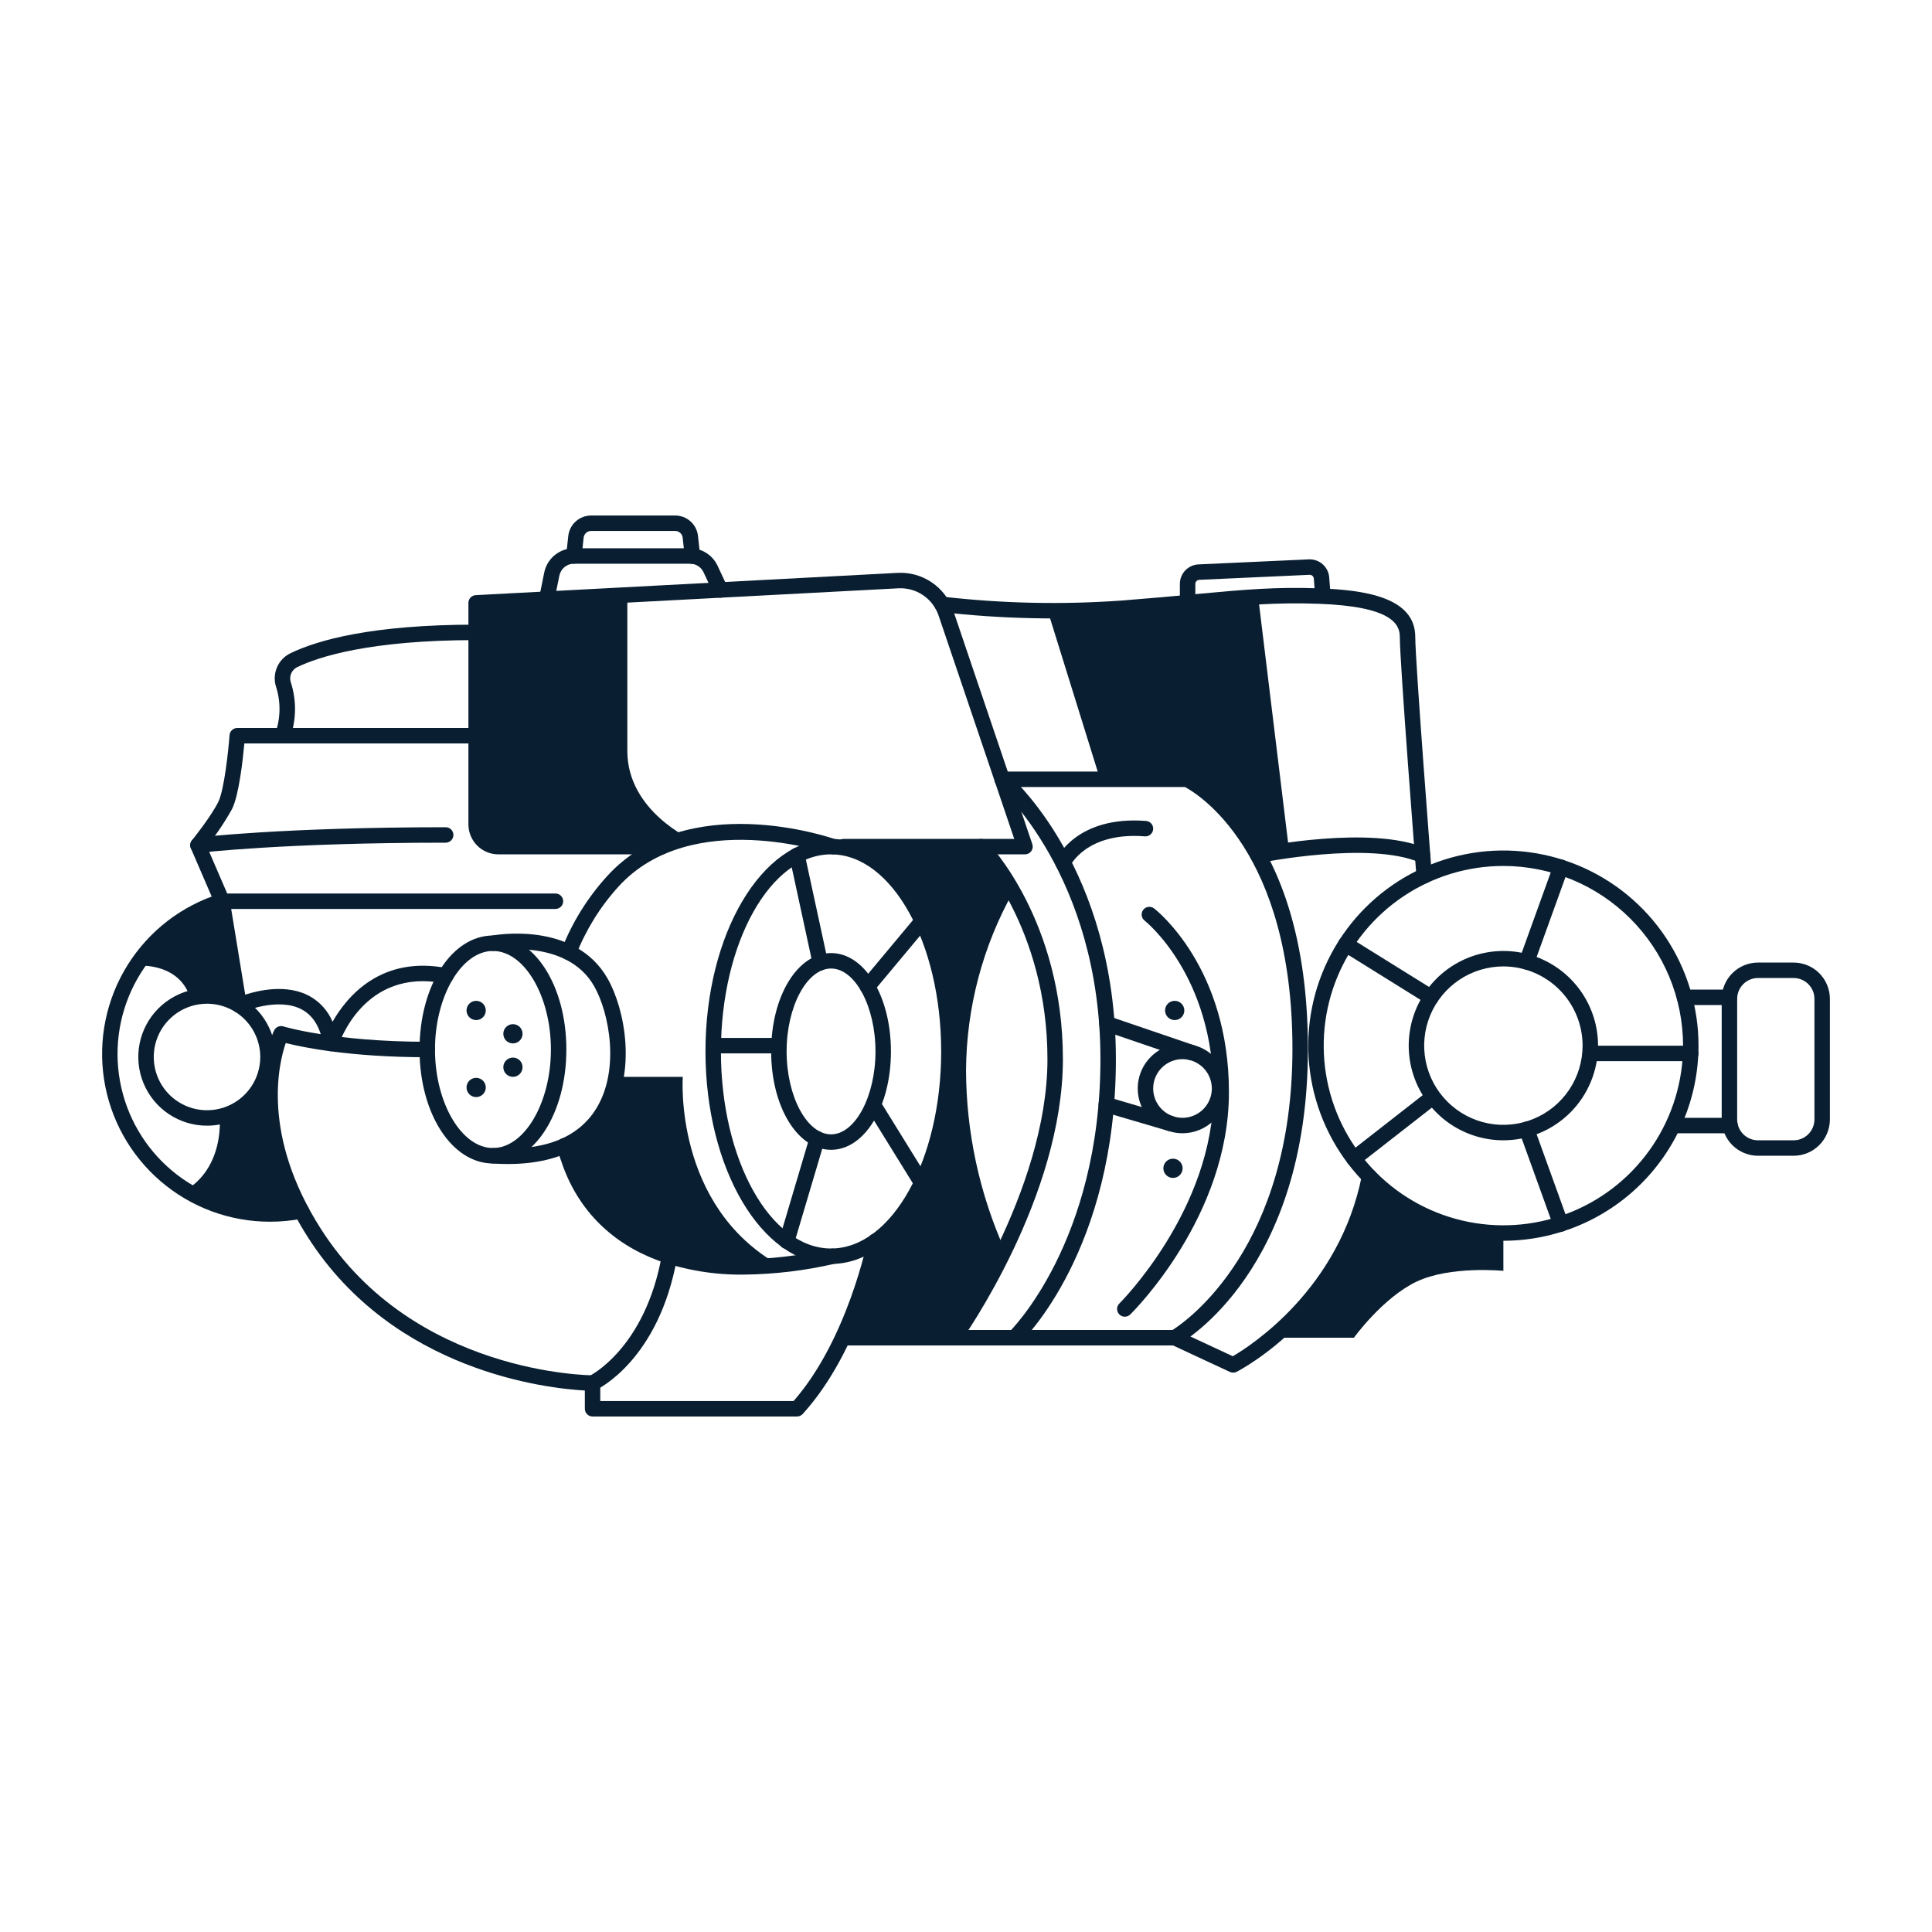 <svg width="115" height="115" viewBox="0 0 115 115" fill="none" xmlns="http://www.w3.org/2000/svg">
<path d="M49.467 75.235C45.346 75.235 41.992 69.56 41.992 62.585C41.992 55.61 45.346 49.935 49.467 49.935C53.589 49.935 56.942 55.61 56.942 62.585C56.942 69.56 53.59 75.235 49.467 75.235ZM49.467 50.855C45.853 50.855 42.912 56.117 42.912 62.585C42.912 69.053 45.853 74.315 49.467 74.315C53.082 74.315 56.022 69.053 56.022 62.585C56.022 56.117 53.082 50.855 49.467 50.855Z" fill="#091F31"/>
<path d="M89.487 73.855C87.19 73.855 84.944 73.174 83.034 71.898C81.124 70.621 79.635 68.808 78.756 66.685C77.877 64.563 77.647 62.227 78.095 59.974C78.543 57.721 79.65 55.652 81.274 54.027C82.898 52.403 84.968 51.297 87.221 50.848C89.474 50.4 91.81 50.63 93.932 51.509C96.054 52.389 97.868 53.877 99.145 55.787C100.421 57.697 101.102 59.943 101.102 62.24C101.099 65.32 99.874 68.272 97.696 70.45C95.519 72.627 92.567 73.852 89.487 73.855ZM89.487 51.545C87.372 51.545 85.304 52.172 83.545 53.348C81.787 54.523 80.416 56.193 79.606 58.148C78.797 60.102 78.585 62.252 78.998 64.327C79.41 66.401 80.429 68.307 81.925 69.803C83.42 71.299 85.326 72.317 87.401 72.73C89.475 73.142 91.626 72.931 93.58 72.121C95.534 71.312 97.204 69.941 98.38 68.182C99.555 66.423 100.182 64.356 100.182 62.24C100.179 59.405 99.051 56.686 97.046 54.681C95.041 52.676 92.323 51.548 89.487 51.545Z" fill="#091F31"/>
<path d="M106.762 68.795H104.642C104.069 68.795 103.52 68.567 103.115 68.162C102.71 67.757 102.483 67.208 102.482 66.635V59.455C102.483 58.882 102.71 58.333 103.115 57.928C103.52 57.523 104.069 57.296 104.642 57.295H106.762C107.335 57.296 107.884 57.523 108.289 57.928C108.694 58.333 108.922 58.882 108.922 59.455V66.635C108.922 67.208 108.694 67.757 108.289 68.162C107.884 68.567 107.335 68.795 106.762 68.795ZM104.642 58.215C104.313 58.216 103.998 58.346 103.766 58.579C103.534 58.811 103.403 59.126 103.402 59.455V66.635C103.403 66.964 103.533 67.279 103.766 67.511C103.998 67.744 104.313 67.875 104.642 67.875H106.762C107.091 67.875 107.406 67.744 107.638 67.511C107.871 67.279 108.002 66.964 108.002 66.635V59.455C108.002 59.126 107.871 58.811 107.638 58.579C107.406 58.346 107.091 58.216 106.762 58.215H104.642Z" fill="#091F31"/>
<path d="M102.942 59.825H100.268C100.146 59.825 100.029 59.777 99.942 59.69C99.856 59.604 99.808 59.487 99.808 59.365C99.808 59.243 99.856 59.126 99.942 59.04C100.029 58.953 100.146 58.905 100.268 58.905H102.942C103.064 58.905 103.181 58.953 103.267 59.04C103.354 59.126 103.402 59.243 103.402 59.365C103.402 59.487 103.354 59.604 103.267 59.69C103.181 59.777 103.064 59.825 102.942 59.825Z" fill="#091F31"/>
<path d="M102.981 67.456H99.708C99.586 67.456 99.469 67.407 99.382 67.321C99.296 67.235 99.248 67.118 99.248 66.996C99.248 66.874 99.296 66.757 99.382 66.67C99.469 66.584 99.586 66.536 99.708 66.536H102.981C103.103 66.536 103.22 66.584 103.307 66.67C103.393 66.757 103.441 66.874 103.441 66.996C103.441 67.118 103.393 67.235 103.307 67.321C103.22 67.407 103.103 67.456 102.981 67.456Z" fill="#091F31"/>
<path d="M89.487 67.875C88.373 67.875 87.283 67.545 86.356 66.926C85.43 66.306 84.707 65.426 84.281 64.397C83.855 63.367 83.743 62.234 83.96 61.141C84.178 60.048 84.714 59.044 85.502 58.256C86.291 57.468 87.295 56.931 88.388 56.714C89.481 56.496 90.614 56.608 91.644 57.034C92.673 57.461 93.553 58.183 94.172 59.11C94.792 60.036 95.122 61.126 95.122 62.24C95.12 63.734 94.526 65.166 93.47 66.223C92.413 67.279 90.981 67.874 89.487 67.875ZM89.487 57.525C88.555 57.525 87.643 57.802 86.868 58.32C86.092 58.838 85.488 59.574 85.131 60.436C84.774 61.297 84.681 62.245 84.863 63.16C85.045 64.075 85.494 64.915 86.153 65.574C86.812 66.234 87.653 66.683 88.567 66.865C89.482 67.047 90.43 66.953 91.291 66.596C92.153 66.24 92.889 65.635 93.407 64.86C93.925 64.084 94.202 63.173 94.202 62.24C94.201 60.99 93.703 59.792 92.82 58.908C91.936 58.024 90.737 57.527 89.487 57.525Z" fill="#091F31"/>
<path d="M90.873 57.714C90.799 57.714 90.726 57.696 90.661 57.662C90.595 57.628 90.539 57.579 90.496 57.518C90.454 57.458 90.427 57.388 90.417 57.315C90.407 57.242 90.415 57.167 90.44 57.098L92.474 51.463C92.515 51.348 92.601 51.254 92.711 51.203C92.822 51.151 92.948 51.145 93.063 51.186C93.178 51.228 93.271 51.313 93.323 51.423C93.375 51.534 93.381 51.661 93.339 51.775L91.305 57.41C91.273 57.499 91.215 57.576 91.137 57.631C91.06 57.685 90.968 57.714 90.873 57.714Z" fill="#091F31"/>
<path d="M92.906 73.321C92.812 73.321 92.719 73.292 92.642 73.238C92.565 73.183 92.506 73.106 92.474 73.018L90.44 67.383C90.419 67.326 90.41 67.265 90.412 67.205C90.415 67.144 90.429 67.085 90.455 67.03C90.481 66.975 90.517 66.925 90.561 66.884C90.606 66.844 90.659 66.812 90.716 66.791C90.773 66.771 90.833 66.762 90.894 66.764C90.954 66.767 91.014 66.782 91.068 66.808C91.123 66.834 91.172 66.87 91.213 66.915C91.254 66.96 91.285 67.013 91.305 67.07L93.339 72.705C93.364 72.775 93.372 72.849 93.363 72.922C93.353 72.996 93.326 73.065 93.283 73.126C93.241 73.186 93.184 73.236 93.119 73.27C93.053 73.304 92.98 73.321 92.906 73.321Z" fill="#091F31"/>
<path d="M100.642 63.165H94.662C94.54 63.165 94.423 63.116 94.337 63.03C94.251 62.944 94.202 62.827 94.202 62.705C94.202 62.583 94.251 62.466 94.337 62.38C94.423 62.293 94.54 62.245 94.662 62.245H100.642C100.764 62.245 100.881 62.293 100.967 62.38C101.054 62.466 101.102 62.583 101.102 62.705C101.102 62.827 101.054 62.944 100.967 63.03C100.881 63.116 100.764 63.165 100.642 63.165Z" fill="#091F31"/>
<path d="M85.184 59.825C85.098 59.825 85.014 59.801 84.941 59.756L79.863 56.596C79.812 56.565 79.767 56.523 79.732 56.474C79.697 56.425 79.672 56.369 79.658 56.31C79.644 56.251 79.642 56.19 79.652 56.131C79.662 56.071 79.683 56.014 79.715 55.962C79.747 55.911 79.789 55.867 79.838 55.831C79.887 55.796 79.943 55.771 80.002 55.757C80.061 55.743 80.122 55.741 80.181 55.751C80.241 55.761 80.298 55.783 80.349 55.815L85.427 58.974C85.512 59.027 85.578 59.106 85.614 59.2C85.65 59.293 85.655 59.396 85.627 59.492C85.6 59.588 85.541 59.673 85.461 59.733C85.381 59.793 85.284 59.825 85.184 59.825Z" fill="#091F31"/>
<path d="M80.59 69.428C80.495 69.428 80.401 69.398 80.323 69.343C80.245 69.287 80.186 69.209 80.155 69.118C80.124 69.028 80.122 68.93 80.149 68.838C80.176 68.746 80.231 68.665 80.307 68.606L84.949 64.982C85.045 64.907 85.168 64.874 85.289 64.888C85.41 64.903 85.52 64.966 85.595 65.062C85.67 65.158 85.704 65.28 85.689 65.401C85.674 65.522 85.612 65.633 85.515 65.708L80.873 69.331C80.792 69.394 80.693 69.428 80.59 69.428Z" fill="#091F31"/>
<path d="M49.467 68.441C47.468 68.441 45.902 65.868 45.902 62.585C45.902 59.302 47.468 56.73 49.467 56.73C51.466 56.73 53.032 59.302 53.032 62.585C53.032 65.868 51.466 68.441 49.467 68.441ZM49.467 57.65C48.033 57.65 46.822 59.91 46.822 62.585C46.822 65.26 48.033 67.521 49.467 67.521C50.901 67.521 52.112 65.26 52.112 62.585C52.112 59.91 50.901 57.65 49.467 57.65Z" fill="#091F31"/>
<path d="M48.826 57.765C48.721 57.765 48.619 57.729 48.537 57.663C48.456 57.597 48.399 57.505 48.377 57.403L46.993 51.008C46.968 50.89 46.992 50.767 47.058 50.665C47.124 50.564 47.228 50.493 47.346 50.467C47.464 50.441 47.588 50.463 47.69 50.528C47.792 50.593 47.865 50.696 47.892 50.814L49.276 57.208C49.291 57.275 49.29 57.344 49.274 57.411C49.258 57.478 49.227 57.541 49.184 57.594C49.141 57.648 49.087 57.691 49.024 57.72C48.962 57.75 48.895 57.765 48.826 57.765Z" fill="#091F31"/>
<path d="M51.637 59.187C51.549 59.187 51.464 59.162 51.39 59.115C51.316 59.068 51.257 59.001 51.22 58.922C51.183 58.843 51.169 58.755 51.181 58.668C51.192 58.581 51.228 58.499 51.284 58.432L54.53 54.543C54.608 54.449 54.72 54.39 54.842 54.379C54.963 54.368 55.084 54.406 55.178 54.484C55.272 54.562 55.33 54.675 55.341 54.796C55.352 54.918 55.315 55.039 55.236 55.132L51.99 59.022C51.947 59.074 51.893 59.115 51.832 59.144C51.771 59.172 51.704 59.187 51.637 59.187Z" fill="#091F31"/>
<path d="M54.884 70.905C54.805 70.905 54.728 70.885 54.66 70.847C54.591 70.809 54.534 70.754 54.493 70.687L51.59 65.995C51.532 65.892 51.516 65.77 51.546 65.655C51.576 65.54 51.649 65.442 51.749 65.379C51.85 65.317 51.971 65.296 52.087 65.321C52.203 65.346 52.305 65.414 52.372 65.512L55.275 70.204C55.306 70.255 55.328 70.313 55.337 70.372C55.347 70.432 55.345 70.493 55.331 70.552C55.317 70.61 55.292 70.666 55.257 70.715C55.221 70.764 55.177 70.805 55.125 70.837C55.053 70.882 54.969 70.906 54.884 70.905Z" fill="#091F31"/>
<path d="M46.83 74.343C46.758 74.343 46.688 74.326 46.624 74.294C46.56 74.262 46.504 74.216 46.461 74.158C46.418 74.101 46.389 74.034 46.377 73.964C46.364 73.893 46.368 73.82 46.389 73.752L48.199 67.654C48.216 67.597 48.245 67.543 48.283 67.496C48.321 67.449 48.368 67.41 48.421 67.381C48.474 67.352 48.532 67.334 48.592 67.328C48.652 67.322 48.713 67.327 48.771 67.344C48.829 67.362 48.883 67.39 48.93 67.428C48.977 67.466 49.016 67.513 49.044 67.566C49.073 67.619 49.091 67.678 49.098 67.738C49.104 67.798 49.098 67.859 49.081 67.916L47.271 74.014C47.243 74.109 47.184 74.192 47.105 74.251C47.026 74.311 46.929 74.343 46.83 74.343Z" fill="#091F31"/>
<path d="M46.368 62.7H42.456C42.334 62.7 42.217 62.652 42.13 62.565C42.044 62.479 41.996 62.362 41.996 62.24C41.996 62.118 42.044 62.001 42.13 61.915C42.217 61.828 42.334 61.78 42.456 61.78H46.368C46.49 61.78 46.607 61.828 46.693 61.915C46.779 62.001 46.828 62.118 46.828 62.24C46.828 62.362 46.779 62.479 46.693 62.565C46.607 62.652 46.49 62.7 46.368 62.7Z" fill="#091F31"/>
<path d="M44.287 75.869C42.551 75.895 40.825 75.612 39.188 75.034C36.441 74.019 34.478 72.075 33.51 69.412C33.387 69.078 33.27 68.724 33.154 68.333C33.119 68.216 33.132 68.09 33.19 67.983C33.248 67.875 33.347 67.796 33.464 67.761C33.581 67.726 33.706 67.739 33.814 67.797C33.921 67.855 34.001 67.954 34.036 68.07C34.147 68.443 34.257 68.779 34.374 69.097C36.21 74.146 41.717 76.052 49.482 74.326C49.599 74.306 49.718 74.332 49.817 74.397C49.915 74.463 49.984 74.564 50.01 74.68C50.035 74.795 50.016 74.916 49.955 75.017C49.894 75.118 49.796 75.192 49.682 75.223C47.912 75.634 46.103 75.85 44.287 75.869Z" fill="#091F31"/>
<path d="M33.855 57.148C33.779 57.148 33.706 57.13 33.639 57.095C33.573 57.06 33.517 57.009 33.474 56.947C33.432 56.885 33.406 56.814 33.397 56.739C33.389 56.665 33.399 56.589 33.426 56.52C34.055 54.912 34.972 53.433 36.133 52.156C40.883 46.93 49.376 49.835 49.736 49.961C49.851 50.002 49.945 50.086 49.998 50.197C50.051 50.307 50.058 50.433 50.017 50.548C49.977 50.664 49.892 50.758 49.782 50.811C49.672 50.864 49.545 50.871 49.43 50.83C49.347 50.801 41.15 48.004 36.812 52.776C35.727 53.97 34.87 55.354 34.282 56.857C34.249 56.943 34.19 57.017 34.113 57.068C34.037 57.12 33.947 57.148 33.855 57.148Z" fill="#091F31"/>
<path d="M29.342 69.255C26.892 69.255 24.972 66.275 24.972 62.47C24.972 58.665 26.892 55.685 29.342 55.685C31.793 55.685 33.712 58.665 33.712 62.47C33.712 66.275 31.793 69.255 29.342 69.255ZM29.342 56.605C27.472 56.605 25.892 59.291 25.892 62.47C25.892 65.649 27.472 68.335 29.342 68.335C31.212 68.335 32.792 65.649 32.792 62.47C32.792 59.291 31.212 56.605 29.342 56.605Z" fill="#091F31"/>
<path d="M30.236 69.287C29.941 69.287 29.632 69.276 29.311 69.254C29.25 69.251 29.19 69.236 29.135 69.209C29.08 69.183 29.031 69.145 28.99 69.1C28.95 69.054 28.919 69.001 28.899 68.943C28.879 68.885 28.871 68.824 28.875 68.763C28.88 68.702 28.896 68.643 28.923 68.588C28.951 68.533 28.989 68.485 29.035 68.445C29.081 68.405 29.135 68.375 29.194 68.357C29.252 68.338 29.313 68.331 29.374 68.336C32.326 68.538 34.376 67.759 35.469 66.02C36.923 63.705 36.268 60.285 35.367 58.703C33.727 55.82 29.47 56.589 29.428 56.597C29.368 56.609 29.307 56.609 29.247 56.597C29.187 56.585 29.131 56.561 29.08 56.527C29.03 56.493 28.987 56.45 28.953 56.399C28.92 56.348 28.897 56.291 28.886 56.231C28.874 56.172 28.875 56.11 28.887 56.051C28.9 55.991 28.924 55.935 28.959 55.885C28.993 55.835 29.037 55.792 29.088 55.759C29.14 55.726 29.197 55.704 29.256 55.693C29.458 55.655 34.204 54.8 36.167 58.248C37.207 60.075 37.92 63.847 36.248 66.51C35.432 67.808 33.734 69.287 30.236 69.287Z" fill="#091F31"/>
<path d="M69.922 80.086H50.211C50.089 80.086 49.972 80.038 49.886 79.951C49.8 79.865 49.751 79.748 49.751 79.626C49.751 79.504 49.8 79.387 49.886 79.301C49.972 79.215 50.089 79.166 50.211 79.166H69.793C70.644 78.626 76.931 74.237 76.931 62.433C76.931 50.641 71.273 47.24 70.532 46.846H59.653C59.531 46.846 59.414 46.798 59.328 46.711C59.242 46.625 59.193 46.508 59.193 46.386C59.193 46.264 59.242 46.147 59.328 46.061C59.414 45.974 59.531 45.926 59.653 45.926H70.642C70.706 45.926 70.77 45.939 70.829 45.966C71.115 46.093 77.852 49.232 77.852 62.434C77.852 75.606 70.46 79.855 70.145 80.029C70.077 80.066 70 80.086 69.922 80.086Z" fill="#091F31"/>
<path d="M47.442 84.315H35.272C35.15 84.315 35.033 84.267 34.947 84.18C34.861 84.094 34.812 83.977 34.812 83.855V82.769C32.65 82.651 23.452 81.677 18.324 73.643C13.827 66.596 16.215 61.545 16.319 61.332C16.368 61.234 16.45 61.156 16.55 61.112C16.651 61.069 16.764 61.063 16.869 61.096C16.898 61.105 19.885 62.01 25.432 62.01C25.554 62.01 25.671 62.059 25.758 62.145C25.844 62.231 25.892 62.348 25.892 62.47C25.892 62.592 25.844 62.709 25.758 62.795C25.671 62.882 25.554 62.93 25.432 62.93C20.86 62.93 18.02 62.341 17.009 62.087C16.588 63.303 15.546 67.579 19.1 73.148C24.638 81.825 35.17 81.857 35.269 81.865H35.271C35.393 81.865 35.51 81.913 35.597 81.999C35.683 82.086 35.731 82.203 35.731 82.325V83.395H47.236C50.445 79.742 51.638 73.853 51.65 73.793C51.673 73.674 51.743 73.568 51.845 73.5C51.946 73.432 52.07 73.407 52.19 73.431C52.31 73.454 52.415 73.525 52.483 73.626C52.551 73.727 52.576 73.852 52.552 73.971C52.502 74.229 51.268 80.333 47.782 84.164C47.739 84.212 47.686 84.249 47.628 84.275C47.569 84.301 47.506 84.315 47.442 84.315Z" fill="#091F31"/>
<path d="M61.012 50.855H50.212C50.09 50.855 49.973 50.807 49.887 50.72C49.801 50.634 49.752 50.517 49.752 50.395C49.752 50.273 49.801 50.156 49.887 50.07C49.973 49.984 50.09 49.935 50.212 49.935H60.371L55.867 36.635C55.699 36.143 55.375 35.719 54.945 35.428C54.515 35.136 54.002 34.992 53.483 35.018L28.801 36.322V49.073C28.802 49.301 28.892 49.521 29.054 49.682C29.216 49.844 29.435 49.935 29.663 49.935H39.389C39.511 49.935 39.628 49.984 39.715 50.07C39.801 50.156 39.849 50.273 39.849 50.395C39.849 50.517 39.801 50.634 39.715 50.72C39.628 50.807 39.511 50.855 39.389 50.855H29.664C29.192 50.855 28.739 50.667 28.405 50.333C28.071 49.998 27.883 49.545 27.882 49.073V35.885C27.882 35.767 27.927 35.654 28.008 35.568C28.089 35.483 28.2 35.431 28.318 35.425L53.434 34.099C54.154 34.062 54.866 34.261 55.462 34.666C56.059 35.07 56.507 35.658 56.739 36.34L61.448 50.248C61.471 50.317 61.478 50.391 61.467 50.463C61.456 50.535 61.428 50.604 61.386 50.663C61.343 50.723 61.287 50.771 61.222 50.805C61.157 50.838 61.085 50.855 61.012 50.855V50.855Z" fill="#091F31"/>
<path d="M84.771 52.589C84.656 52.589 84.544 52.545 84.459 52.467C84.374 52.388 84.322 52.28 84.313 52.165C84.273 51.646 83.322 39.44 83.322 37.91C83.322 37.14 82.822 36.098 78.5 35.94C75.931 35.846 74.055 36.02 71.214 36.283C69.991 36.397 68.605 36.525 66.898 36.658C63.268 36.921 59.621 36.844 56.006 36.428C55.886 36.411 55.778 36.347 55.705 36.25C55.632 36.154 55.6 36.032 55.616 35.912C55.632 35.792 55.695 35.683 55.791 35.609C55.887 35.535 56.008 35.502 56.129 35.517C59.68 35.925 63.261 36 66.826 35.742C68.527 35.609 69.909 35.481 71.127 35.368C74.004 35.101 75.905 34.924 78.534 35.021C81.191 35.118 84.242 35.535 84.242 37.911C84.242 39.406 85.22 51.967 85.231 52.094C85.24 52.216 85.201 52.336 85.122 52.429C85.042 52.521 84.93 52.579 84.808 52.588C84.796 52.589 84.783 52.589 84.771 52.589Z" fill="#091F31"/>
<path d="M84.677 51.372C84.615 51.372 84.553 51.359 84.496 51.334C81.508 50.052 75.047 51.349 74.982 51.362C74.923 51.375 74.861 51.376 74.802 51.365C74.742 51.353 74.685 51.331 74.634 51.297C74.583 51.264 74.539 51.221 74.505 51.171C74.471 51.12 74.447 51.064 74.435 51.004C74.423 50.945 74.423 50.883 74.434 50.824C74.446 50.764 74.469 50.708 74.503 50.657C74.537 50.606 74.58 50.563 74.631 50.529C74.682 50.496 74.738 50.472 74.798 50.461C75.074 50.404 81.609 49.095 84.859 50.489C84.957 50.531 85.037 50.605 85.086 50.699C85.135 50.793 85.15 50.901 85.128 51.004C85.107 51.108 85.05 51.201 84.968 51.268C84.886 51.335 84.783 51.372 84.677 51.372Z" fill="#091F31"/>
<path d="M60.382 80.086C60.29 80.086 60.2 80.058 60.124 80.007C60.048 79.955 59.989 79.882 59.955 79.797C59.921 79.712 59.913 79.618 59.933 79.528C59.952 79.438 59.998 79.356 60.065 79.293C60.119 79.241 65.502 73.963 65.502 63.046C65.502 52.115 59.417 46.788 59.356 46.736C59.263 46.656 59.206 46.543 59.196 46.422C59.187 46.3 59.226 46.18 59.305 46.087C59.384 45.994 59.497 45.937 59.619 45.927C59.74 45.918 59.861 45.957 59.954 46.036C60.218 46.262 66.422 51.694 66.422 63.046C66.422 74.383 60.933 79.737 60.7 79.959C60.614 80.041 60.5 80.086 60.382 80.086Z" fill="#091F31"/>
<path d="M56.782 80.086C56.697 80.086 56.615 80.063 56.543 80.019C56.471 79.975 56.412 79.912 56.373 79.837C56.335 79.762 56.317 79.677 56.323 79.593C56.33 79.509 56.359 79.428 56.407 79.359C56.467 79.276 62.348 70.921 62.348 63.046C62.348 55.203 58.116 50.761 58.072 50.717C58.03 50.673 57.996 50.622 57.973 50.566C57.95 50.51 57.938 50.449 57.939 50.389C57.939 50.328 57.952 50.267 57.976 50.212C58 50.156 58.035 50.105 58.078 50.063C58.122 50.02 58.173 49.987 58.23 49.965C58.286 49.942 58.347 49.931 58.408 49.932C58.468 49.934 58.528 49.947 58.584 49.971C58.64 49.996 58.69 50.031 58.732 50.075C58.917 50.266 63.268 54.833 63.268 63.046C63.268 71.219 57.406 79.543 57.157 79.893C57.114 79.953 57.058 80.001 56.993 80.035C56.928 80.069 56.855 80.086 56.782 80.086Z" fill="#091F31"/>
<path d="M33.063 54.105H13.222C13.133 54.105 13.045 54.079 12.97 54.029C12.895 53.98 12.836 53.91 12.8 53.827L11.36 50.492C11.327 50.415 11.315 50.331 11.327 50.247C11.338 50.164 11.372 50.086 11.425 50.02C11.436 50.006 12.539 48.642 12.991 47.739C13.351 47.019 13.599 44.62 13.664 43.757C13.672 43.641 13.725 43.533 13.81 43.455C13.895 43.376 14.006 43.332 14.122 43.332H28.342C28.464 43.332 28.581 43.38 28.667 43.467C28.753 43.553 28.802 43.67 28.802 43.792C28.802 43.914 28.753 44.031 28.667 44.117C28.581 44.204 28.464 44.252 28.342 44.252H14.545C14.46 45.192 14.226 47.326 13.814 48.151C13.378 48.936 12.876 49.681 12.314 50.381L13.524 53.185H33.062C33.184 53.185 33.301 53.233 33.388 53.32C33.474 53.406 33.523 53.523 33.523 53.645C33.523 53.767 33.474 53.884 33.388 53.97C33.301 54.056 33.184 54.105 33.062 54.105H33.063Z" fill="#091F31"/>
<path d="M16.064 72.721C13.677 72.721 11.369 71.866 9.558 70.31C7.747 68.755 6.553 66.602 6.192 64.242C5.831 61.882 6.328 59.471 7.592 57.446C8.856 55.42 10.803 53.915 13.082 53.202C13.145 53.182 13.211 53.176 13.276 53.184C13.342 53.192 13.405 53.214 13.461 53.249C13.517 53.283 13.565 53.33 13.601 53.385C13.638 53.439 13.663 53.501 13.673 53.566L14.596 59.205C15.439 58.934 17.085 58.571 18.406 59.281C19.03 59.621 19.52 60.163 19.795 60.818C20.669 59.287 22.706 56.863 26.617 57.629C26.677 57.64 26.734 57.663 26.786 57.696C26.837 57.729 26.881 57.772 26.916 57.822C26.95 57.873 26.974 57.929 26.987 57.989C26.999 58.049 26.999 58.111 26.988 58.17C26.976 58.23 26.952 58.287 26.918 58.338C26.884 58.389 26.841 58.432 26.79 58.466C26.739 58.5 26.682 58.523 26.622 58.534C26.562 58.545 26.5 58.545 26.44 58.532C21.666 57.597 20.196 62.061 20.136 62.252C20.105 62.35 20.041 62.435 19.956 62.493C19.871 62.552 19.768 62.579 19.665 62.572C19.562 62.565 19.464 62.523 19.388 62.454C19.311 62.385 19.26 62.291 19.243 62.189C19.07 61.158 18.641 60.452 17.971 60.091C16.542 59.324 14.44 60.24 14.419 60.249C14.355 60.277 14.285 60.291 14.215 60.288C14.145 60.285 14.076 60.267 14.014 60.233C13.952 60.2 13.899 60.153 13.858 60.096C13.817 60.039 13.79 59.973 13.778 59.904L12.854 54.254C10.869 55.005 9.211 56.429 8.168 58.277C7.124 60.125 6.762 62.28 7.144 64.367C7.526 66.454 8.628 68.342 10.258 69.7C11.887 71.059 13.942 71.803 16.064 71.803C16.664 71.803 17.262 71.744 17.849 71.628C17.909 71.616 17.97 71.616 18.029 71.628C18.088 71.64 18.145 71.663 18.195 71.697C18.245 71.73 18.289 71.773 18.322 71.824C18.356 71.874 18.379 71.93 18.391 71.99C18.403 72.049 18.402 72.11 18.391 72.169C18.379 72.229 18.355 72.285 18.322 72.335C18.288 72.386 18.245 72.429 18.194 72.462C18.144 72.496 18.087 72.519 18.028 72.53C17.381 72.658 16.724 72.722 16.064 72.721Z" fill="#091F31"/>
<path d="M12.322 67.005C11.513 67.005 10.723 66.765 10.05 66.316C9.377 65.867 8.853 65.228 8.543 64.48C8.234 63.733 8.153 62.911 8.31 62.117C8.468 61.324 8.858 60.595 9.43 60.023C10.002 59.451 10.731 59.061 11.524 58.904C12.317 58.746 13.14 58.827 13.887 59.136C14.635 59.446 15.273 59.97 15.723 60.643C16.172 61.315 16.412 62.106 16.412 62.915C16.411 63.999 15.98 65.039 15.213 65.806C14.446 66.573 13.407 67.004 12.322 67.005ZM12.322 59.745C11.695 59.745 11.082 59.931 10.561 60.279C10.04 60.628 9.633 61.123 9.393 61.702C9.153 62.281 9.091 62.919 9.213 63.534C9.335 64.149 9.637 64.713 10.08 65.157C10.524 65.6 11.089 65.902 11.704 66.025C12.319 66.147 12.956 66.084 13.535 65.844C14.114 65.604 14.61 65.198 14.958 64.676C15.306 64.155 15.492 63.542 15.492 62.915C15.491 62.075 15.157 61.269 14.562 60.675C13.968 60.081 13.163 59.746 12.322 59.745Z" fill="#091F31"/>
<path d="M35.273 82.785C35.168 82.785 35.066 82.75 34.985 82.684C34.903 82.619 34.846 82.528 34.823 82.425C34.8 82.323 34.813 82.217 34.859 82.123C34.905 82.029 34.982 81.953 35.076 81.909C35.118 81.889 38.411 80.257 39.398 74.695C39.419 74.575 39.487 74.468 39.587 74.398C39.687 74.328 39.811 74.301 39.931 74.322C40.051 74.344 40.158 74.412 40.228 74.512C40.298 74.612 40.325 74.736 40.303 74.856C39.228 80.927 35.619 82.671 35.466 82.743C35.406 82.771 35.34 82.785 35.273 82.785Z" fill="#091F31"/>
<path d="M62.363 36.353L65.482 46.385H70.642L75.509 50.798L76.728 50.611L74.89 35.52C74.89 35.52 70.284 36.353 62.363 36.353Z" fill="#091F31"/>
<path d="M70.69 36.33C70.568 36.33 70.451 36.281 70.365 36.195C70.278 36.109 70.23 35.992 70.23 35.87V34.759C70.23 34.459 70.345 34.17 70.552 33.953C70.759 33.736 71.042 33.608 71.342 33.595L77.904 33.296C78.207 33.282 78.503 33.386 78.73 33.586C78.957 33.787 79.097 34.068 79.12 34.37L79.202 35.418C79.207 35.478 79.199 35.538 79.181 35.596C79.162 35.653 79.132 35.707 79.093 35.753C79.054 35.798 79.006 35.836 78.952 35.864C78.898 35.891 78.839 35.908 78.779 35.912C78.719 35.917 78.658 35.91 78.601 35.891C78.543 35.872 78.49 35.843 78.444 35.803C78.398 35.764 78.36 35.716 78.333 35.662C78.306 35.608 78.289 35.55 78.284 35.489L78.203 34.441C78.199 34.377 78.169 34.318 78.122 34.276C78.074 34.233 78.011 34.212 77.947 34.215L71.385 34.514C71.322 34.517 71.262 34.544 71.219 34.59C71.175 34.635 71.151 34.696 71.151 34.759V35.87C71.151 35.931 71.139 35.991 71.116 36.046C71.093 36.102 71.058 36.153 71.016 36.196C70.973 36.238 70.922 36.272 70.866 36.295C70.81 36.318 70.75 36.33 70.69 36.33Z" fill="#091F31"/>
<path d="M32.573 35.98C32.505 35.981 32.437 35.966 32.375 35.936C32.314 35.907 32.259 35.865 32.216 35.812C32.173 35.759 32.142 35.697 32.126 35.631C32.109 35.565 32.108 35.495 32.121 35.428L32.395 34.077C32.478 33.67 32.699 33.305 33.021 33.042C33.342 32.779 33.744 32.635 34.159 32.634H41.08C41.422 32.635 41.757 32.733 42.046 32.916C42.335 33.1 42.565 33.362 42.711 33.672L43.295 34.922C43.321 34.977 43.336 35.036 43.339 35.097C43.342 35.157 43.333 35.218 43.312 35.275C43.291 35.332 43.26 35.384 43.219 35.429C43.178 35.474 43.129 35.51 43.074 35.536C43.019 35.561 42.959 35.576 42.899 35.578C42.839 35.581 42.778 35.572 42.721 35.551C42.664 35.53 42.612 35.498 42.567 35.457C42.523 35.416 42.487 35.367 42.462 35.312L41.877 34.061C41.806 33.91 41.694 33.782 41.553 33.692C41.412 33.603 41.248 33.555 41.081 33.554H34.159C33.956 33.555 33.759 33.625 33.602 33.754C33.446 33.882 33.338 34.06 33.297 34.259L33.023 35.611C33.002 35.715 32.946 35.809 32.864 35.876C32.782 35.944 32.679 35.98 32.573 35.98Z" fill="#091F31"/>
<path d="M41.218 33.565C41.105 33.565 40.995 33.523 40.911 33.447C40.827 33.372 40.773 33.268 40.761 33.155L40.634 32.002C40.622 31.893 40.57 31.792 40.488 31.719C40.406 31.645 40.3 31.605 40.19 31.605H35.185C35.075 31.605 34.968 31.645 34.887 31.719C34.805 31.792 34.753 31.894 34.741 32.003L34.616 33.145C34.601 33.266 34.54 33.376 34.445 33.451C34.35 33.526 34.229 33.561 34.109 33.548C33.988 33.535 33.878 33.475 33.801 33.38C33.725 33.286 33.689 33.166 33.701 33.045L33.826 31.903C33.863 31.568 34.021 31.258 34.272 31.034C34.523 30.809 34.848 30.685 35.185 30.685H40.19C40.527 30.685 40.851 30.809 41.102 31.034C41.352 31.258 41.511 31.567 41.547 31.902L41.674 33.054C41.688 33.175 41.652 33.297 41.576 33.392C41.5 33.487 41.389 33.548 41.268 33.562C41.251 33.564 41.234 33.565 41.218 33.565Z" fill="#091F31"/>
<path d="M16.822 44.252C16.745 44.252 16.67 44.233 16.603 44.197C16.536 44.16 16.479 44.108 16.437 44.044C16.395 43.98 16.37 43.907 16.364 43.831C16.358 43.755 16.37 43.678 16.401 43.608C16.706 42.724 16.716 41.764 16.429 40.873C16.309 40.493 16.331 40.083 16.489 39.717C16.647 39.352 16.931 39.055 17.29 38.882C18.897 38.106 22.12 37.181 28.342 37.181C28.464 37.181 28.581 37.23 28.667 37.316C28.754 37.402 28.802 37.519 28.802 37.641C28.802 37.763 28.754 37.88 28.667 37.966C28.581 38.053 28.464 38.101 28.342 38.101C21.975 38.101 18.935 39.109 17.689 39.711C17.529 39.79 17.402 39.924 17.332 40.089C17.262 40.254 17.254 40.438 17.309 40.608C17.666 41.708 17.643 42.896 17.243 43.981C17.206 44.062 17.147 44.131 17.072 44.179C16.998 44.227 16.911 44.252 16.822 44.252Z" fill="#091F31"/>
<path d="M11.782 50.77C11.665 50.77 11.552 50.725 11.467 50.645C11.382 50.564 11.33 50.455 11.323 50.338C11.316 50.221 11.354 50.106 11.429 50.016C11.504 49.926 11.61 49.868 11.726 49.853C11.776 49.847 16.834 49.24 26.529 49.24C26.651 49.24 26.768 49.288 26.854 49.375C26.94 49.461 26.989 49.578 26.989 49.7C26.989 49.822 26.94 49.939 26.854 50.025C26.768 50.111 26.651 50.16 26.529 50.16C16.89 50.16 11.888 50.76 11.838 50.767C11.819 50.769 11.801 50.77 11.782 50.77Z" fill="#091F31"/>
<path d="M70.387 67.456C69.86 67.456 69.345 67.299 68.907 67.007C68.468 66.714 68.127 66.297 67.925 65.81C67.723 65.323 67.671 64.787 67.773 64.27C67.876 63.753 68.13 63.278 68.503 62.906C68.876 62.533 69.351 62.279 69.868 62.176C70.385 62.074 70.921 62.127 71.408 62.328C71.895 62.53 72.311 62.872 72.604 63.31C72.897 63.749 73.053 64.264 73.053 64.791C73.052 65.498 72.771 66.175 72.271 66.674C71.771 67.174 71.094 67.455 70.387 67.456ZM70.387 63.045C70.042 63.045 69.705 63.148 69.418 63.339C69.131 63.531 68.907 63.804 68.775 64.123C68.643 64.442 68.608 64.792 68.676 65.131C68.743 65.469 68.909 65.781 69.153 66.025C69.397 66.269 69.708 66.435 70.047 66.502C70.385 66.57 70.736 66.535 71.055 66.403C71.374 66.271 71.647 66.047 71.838 65.76C72.03 65.473 72.133 65.136 72.133 64.79C72.132 64.328 71.948 63.884 71.621 63.557C71.293 63.23 70.85 63.046 70.387 63.045Z" fill="#091F31"/>
<path d="M70.939 63.117C70.888 63.117 70.838 63.109 70.79 63.093L65.738 61.369C65.681 61.35 65.628 61.319 65.582 61.279C65.537 61.239 65.5 61.191 65.473 61.137C65.447 61.083 65.431 61.024 65.427 60.963C65.423 60.903 65.431 60.843 65.451 60.785C65.47 60.728 65.501 60.675 65.541 60.63C65.581 60.585 65.629 60.548 65.683 60.521C65.738 60.494 65.796 60.479 65.857 60.475C65.917 60.471 65.978 60.479 66.035 60.498L71.087 62.222C71.191 62.257 71.278 62.328 71.334 62.421C71.39 62.515 71.411 62.625 71.393 62.733C71.376 62.84 71.32 62.938 71.237 63.008C71.154 63.079 71.048 63.118 70.939 63.117Z" fill="#091F31"/>
<path d="M69.698 67.344C69.654 67.344 69.611 67.338 69.568 67.325L65.721 66.194C65.663 66.177 65.609 66.149 65.561 66.111C65.514 66.073 65.475 66.026 65.445 65.973C65.416 65.92 65.398 65.862 65.391 65.802C65.385 65.741 65.39 65.68 65.407 65.622C65.424 65.564 65.453 65.51 65.491 65.463C65.529 65.415 65.576 65.376 65.63 65.347C65.683 65.319 65.742 65.301 65.802 65.294C65.862 65.288 65.923 65.294 65.981 65.311L69.828 66.444C69.934 66.475 70.026 66.544 70.085 66.637C70.145 66.73 70.17 66.842 70.154 66.951C70.138 67.061 70.083 67.161 70 67.233C69.916 67.306 69.809 67.346 69.698 67.346V67.344Z" fill="#091F31"/>
<path d="M63.279 51.817C63.202 51.817 63.126 51.797 63.058 51.761C62.99 51.724 62.933 51.67 62.892 51.605C62.85 51.541 62.825 51.467 62.82 51.39C62.814 51.313 62.828 51.236 62.86 51.166C62.909 51.059 64.105 48.546 68.218 48.866C68.34 48.875 68.452 48.933 68.532 49.025C68.611 49.118 68.65 49.239 68.641 49.36C68.631 49.482 68.574 49.595 68.481 49.674C68.388 49.754 68.268 49.793 68.146 49.783C64.668 49.511 63.707 51.527 63.697 51.547C63.661 51.627 63.602 51.696 63.528 51.743C63.453 51.791 63.367 51.817 63.279 51.817Z" fill="#091F31"/>
<path d="M66.953 78.375C66.862 78.375 66.773 78.348 66.697 78.297C66.621 78.246 66.562 78.174 66.528 78.089C66.493 78.005 66.485 77.912 66.503 77.823C66.521 77.733 66.566 77.651 66.631 77.588C66.687 77.532 72.231 71.986 72.231 65.01C72.231 58.056 68.174 54.832 68.133 54.8C68.036 54.725 67.973 54.615 67.958 54.495C67.943 54.373 67.976 54.251 68.051 54.155C68.125 54.058 68.235 53.996 68.356 53.98C68.477 53.965 68.6 53.998 68.696 54.073C68.878 54.214 73.151 57.61 73.151 65.01C73.151 72.378 67.516 78.007 67.276 78.243C67.19 78.328 67.074 78.376 66.953 78.375Z" fill="#091F31"/>
<path d="M73.402 81.705C73.335 81.705 73.269 81.69 73.208 81.662L69.728 80.042C69.619 79.99 69.535 79.896 69.495 79.782C69.454 79.668 69.46 79.543 69.511 79.433C69.562 79.324 69.654 79.239 69.767 79.197C69.881 79.154 70.006 79.159 70.116 79.208L73.382 80.729C74.458 80.101 79.732 76.712 81.067 69.955C81.09 69.835 81.161 69.73 81.262 69.663C81.363 69.595 81.487 69.57 81.607 69.594C81.726 69.617 81.832 69.688 81.9 69.789C81.967 69.89 81.992 70.014 81.969 70.133C80.4 78.079 73.889 81.512 73.612 81.654C73.547 81.688 73.475 81.705 73.402 81.705Z" fill="#091F31"/>
<path d="M41.218 50.005C41.218 50.005 37.342 48.305 37.342 44.705V35.454L28.342 35.885V49.7C28.462 49.887 28.626 50.041 28.821 50.148C29.016 50.254 29.234 50.31 29.456 50.31H39.553L41.218 50.005Z" fill="#091F31"/>
<path d="M60.299 53.103C58.489 56.342 57.528 59.985 57.502 63.695C57.512 67.378 58.293 71.018 59.795 74.38L56.782 79.415L55.312 79.625L50.663 79.475V79.025L52.102 74.435L52.463 73.395C52.463 73.395 56.483 70.014 56.483 65.01C56.483 60.006 56.058 56.291 54.365 53.858C52.672 51.425 50.973 50.678 50.973 50.678L51.262 50.328H58.282L60.299 53.103Z" fill="#091F31"/>
<path d="M11.05 70.834C11.05 70.834 13.177 69.845 13.087 66.545L15.952 64.73C15.952 64.73 16.499 68.31 17.074 70.219C17.65 72.128 17.074 72.261 17.074 72.261C17.074 72.261 13.011 72.448 11.05 70.834Z" fill="#091F31"/>
<path d="M11.313 59.428C11.313 59.428 10.982 57.422 8.127 57.468C8.127 57.468 10.462 54.064 13.102 53.855L14.093 58.975L13.741 59.573C13.741 59.573 12.794 58.941 11.313 59.428Z" fill="#091F31"/>
<path d="M28.342 60.719C28.659 60.719 28.916 60.463 28.916 60.146C28.916 59.83 28.659 59.573 28.342 59.573C28.026 59.573 27.769 59.83 27.769 60.146C27.769 60.463 28.026 60.719 28.342 60.719Z" fill="#091F31"/>
<path d="M69.821 70.115C70.138 70.115 70.394 69.859 70.394 69.542C70.394 69.225 70.138 68.969 69.821 68.969C69.504 68.969 69.248 69.225 69.248 69.542C69.248 69.859 69.504 70.115 69.821 70.115Z" fill="#091F31"/>
<path d="M69.922 60.719C70.239 60.719 70.496 60.463 70.496 60.146C70.496 59.83 70.239 59.573 69.922 59.573C69.606 59.573 69.349 59.83 69.349 60.146C69.349 60.463 69.606 60.719 69.922 60.719Z" fill="#091F31"/>
<path d="M28.342 65.303C28.659 65.303 28.916 65.047 28.916 64.73C28.916 64.413 28.659 64.157 28.342 64.157C28.026 64.157 27.769 64.413 27.769 64.73C27.769 65.047 28.026 65.303 28.342 65.303Z" fill="#091F31"/>
<path d="M30.532 62.108C30.849 62.108 31.105 61.852 31.105 61.535C31.105 61.218 30.849 60.962 30.532 60.962C30.215 60.962 29.959 61.218 29.959 61.535C29.959 61.852 30.215 62.108 30.532 62.108Z" fill="#091F31"/>
<path d="M30.532 64.098C30.849 64.098 31.105 63.841 31.105 63.524C31.105 63.208 30.849 62.951 30.532 62.951C30.215 62.951 29.959 63.208 29.959 63.524C29.959 63.841 30.215 64.098 30.532 64.098Z" fill="#091F31"/>
<path d="M36.665 64.098H40.642C40.642 64.098 40.082 71.753 46.362 75.299C46.362 75.299 39.194 76.601 35.118 71.483L33.942 69.255L34.083 67.785C34.083 67.785 36.665 66.99 36.665 64.098Z" fill="#091F31"/>
<path d="M75.728 79.626H80.59C80.59 79.626 82.304 77.251 84.312 76.291C86.32 75.331 89.487 75.646 89.487 75.646V73.396C89.487 73.396 86.068 73.269 83.854 71.87C81.64 70.471 81.445 70.397 81.445 70.397C81.445 70.397 80.257 76.9 75.728 79.626Z" fill="#091F31"/>
</svg>
